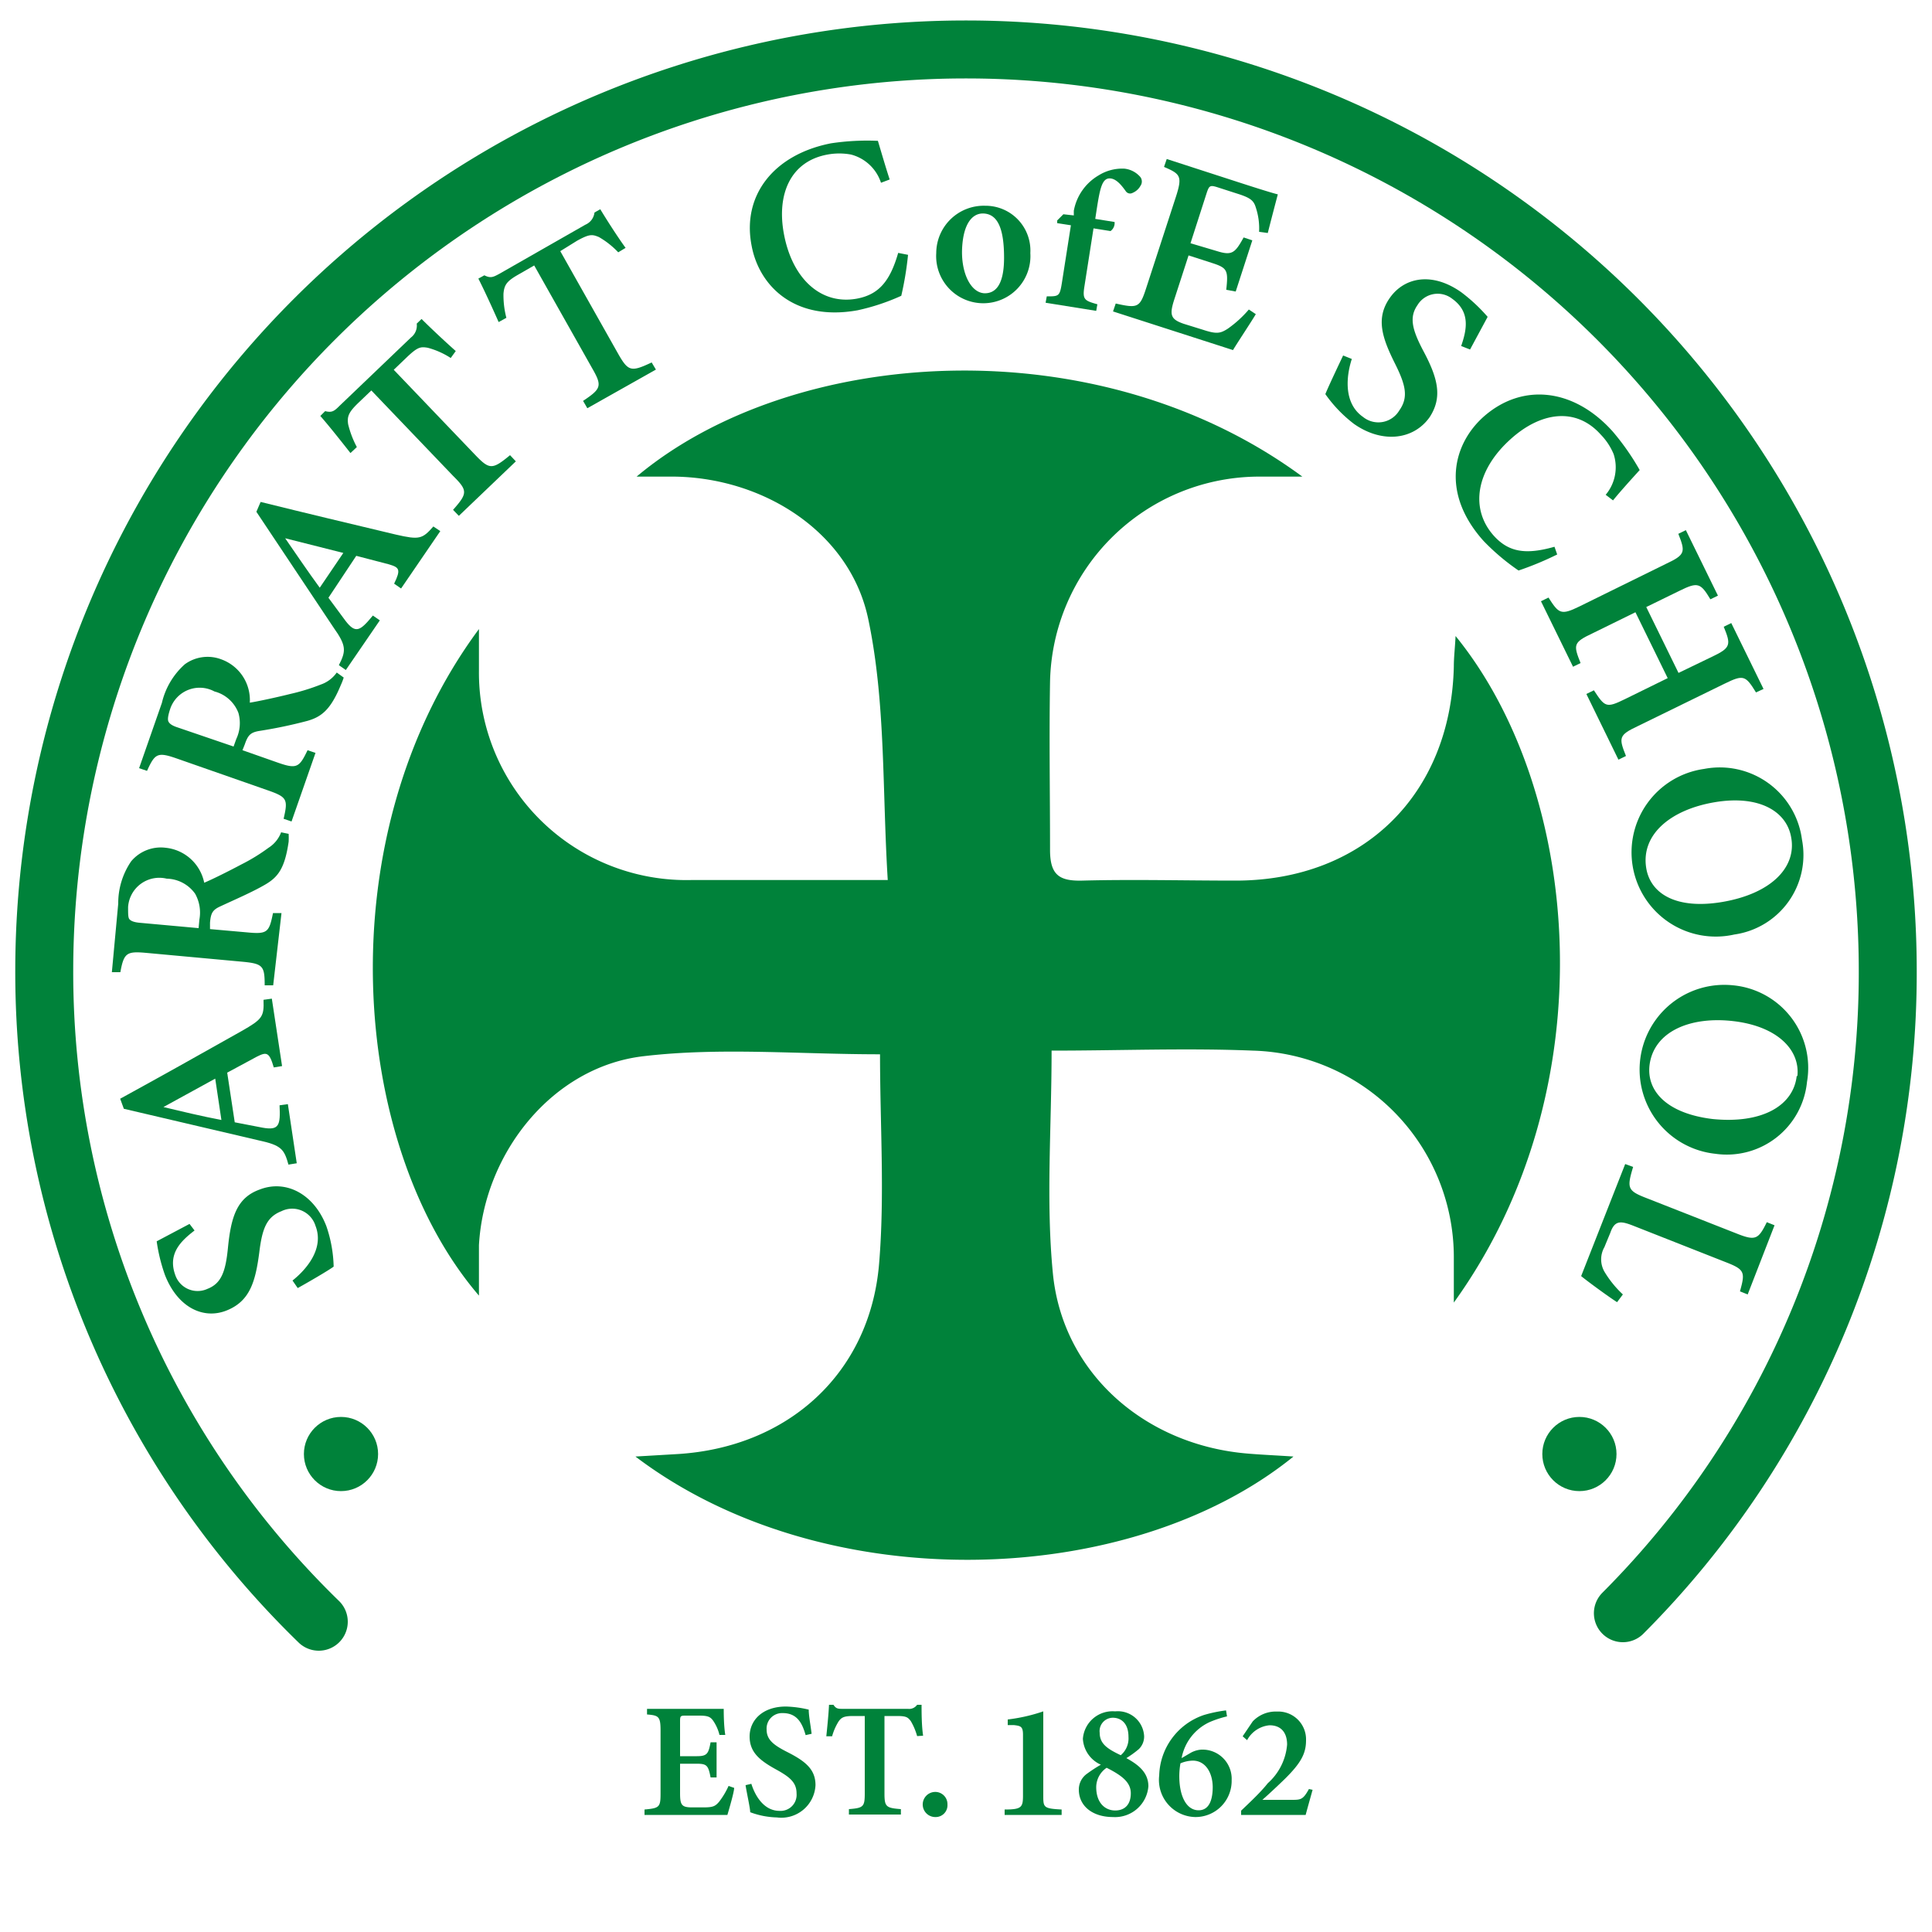<svg id="Layer_1" data-name="Layer 1" xmlns="http://www.w3.org/2000/svg" viewBox="0 0 100 100"><defs><style>.cls-1{fill:#00823a;}.cls-2{fill:none;stroke:#00823a;stroke-linecap:round;stroke-miterlimit:10;stroke-width:3px;}</style></defs><path class="cls-1" d="M45.55,54.57c-4.24,0-8.29-.37-12.25.1-4.7.55-8.24,5-8.51,9.78,0,.8,0,1.6,0,2.61-6.69-7.79-7.93-23.81,0-34.5,0,1,0,1.6,0,2.16a10.74,10.74,0,0,0,11,10.83c3.2,0,6.4,0,10.16,0-.29-4.65-.1-9.16-1-13.46-.92-4.51-5.37-7.34-10-7.42-.61,0-1.23,0-2,0,8.06-6.76,23.79-7.86,34.46,0-1.08,0-1.72,0-2.35,0A10.84,10.84,0,0,0,54.35,35.29c-.05,2.9,0,5.8,0,8.7,0,1.28.46,1.62,1.66,1.59,2.64-.07,5.29,0,7.94,0,6.63,0,11.15-4.48,11.3-11.09,0-.48.06-.95.09-1.57,6.51,8,7.9,23.42-.09,34.5,0-1.07,0-1.71,0-2.34A10.7,10.7,0,0,0,64.85,54.38c-3.44-.14-6.9,0-10.42,0,0,4-.3,7.82.07,11.56.52,5.18,4.82,8.88,10.12,9.3.72.06,1.45.09,2.33.15-8.49,6.88-24.34,7.37-34.06,0l2.21-.13c5.7-.36,9.92-4.18,10.4-9.83C45.8,61.85,45.55,58.25,45.55,54.57Z"/><path class="cls-2" d="M16.5,83.94A46.89,46.89,0,0,1,2.29,50.27a47.71,47.71,0,0,1,95.42,0A46.91,46.91,0,0,1,84,83.5"/><path class="cls-1" d="M10.07,63.69c-.69.53-1.4,1.19-1,2.3a1.22,1.22,0,0,0,1.67.72c.72-.28.94-.9,1.06-2.14.16-1.6.47-2.58,1.64-3,1.36-.53,2.81.23,3.45,1.89a6.88,6.88,0,0,1,.38,2.1c-.27.2-1.3.8-1.86,1.11l-.27-.39c.68-.54,1.66-1.63,1.19-2.83a1.26,1.26,0,0,0-1.76-.76c-.77.3-1,.9-1.15,2.14-.2,1.52-.49,2.52-1.69,3S9.2,67.68,8.54,66a8.89,8.89,0,0,1-.43-1.75l1.7-.9Z"/><path class="cls-1" d="M14.6,55.18l-.43.07c-.23-.8-.37-.81-.87-.56l-1.54.83.39,2.57,1.45.28c.85.15.92-.13.87-1.16l.43-.06.46,3.06-.43.07c-.22-.79-.36-1-1.52-1.25l-7-1.64-.19-.52c2.08-1.14,4.26-2.36,6.28-3.5,1.09-.62,1.17-.75,1.14-1.62l.43-.06ZM8.46,57.3c1,.24,2,.48,3,.67l-.32-2.14Z"/><path class="cls-1" d="M14.94,43.16a4.09,4.09,0,0,1,0,.41c-.2,1.38-.55,1.83-1.22,2.22s-1.56.77-2.33,1.13c-.39.18-.48.35-.52.84l0,.33,1.92.17c1.05.1,1.14,0,1.34-1l.44,0L14.14,51l-.44,0c0-1-.09-1.12-1.14-1.22l-5-.46c-1-.09-1.15,0-1.33,1l-.44,0,.33-3.55a3.83,3.83,0,0,1,.67-2.19,2,2,0,0,1,1.78-.7,2.27,2.27,0,0,1,2,1.81c.41-.17,1.29-.61,1.91-.94a9.73,9.73,0,0,0,1.42-.87,1.61,1.61,0,0,0,.65-.8ZM10.32,47.6a2,2,0,0,0-.22-1.34,1.85,1.85,0,0,0-1.47-.78,1.62,1.62,0,0,0-2,1.47c0,.36,0,.55.07.63s.21.15.5.18l3.08.28Z"/><path class="cls-1" d="M17.79,35.07a3,3,0,0,1-.15.39c-.53,1.28-1,1.64-1.72,1.85a24.36,24.36,0,0,1-2.54.53c-.42.08-.55.22-.71.69l-.12.3,1.82.64c1,.35,1.12.25,1.55-.64l.41.14-1.24,3.55-.41-.14c.23-1,.19-1.12-.81-1.47L9.15,39.26c-1-.35-1.13-.26-1.54.64l-.41-.14,1.18-3.38a3.84,3.84,0,0,1,1.19-2,2,2,0,0,1,1.89-.25,2.24,2.24,0,0,1,1.47,2.24c.44-.07,1.41-.28,2.09-.45a10.86,10.86,0,0,0,1.59-.49,1.67,1.67,0,0,0,.82-.62Zm-5.56,3.18a1.93,1.93,0,0,0,.11-1.35,1.81,1.81,0,0,0-1.24-1.11,1.61,1.61,0,0,0-2.3.93c-.11.34-.13.53-.08.63s.17.2.44.29l2.93,1Z"/><path class="cls-1" d="M20.76,30.46l-.36-.25c.36-.74.27-.84-.27-1l-1.69-.44L17,30.94l.88,1.19c.53.69.76.53,1.42-.27l.36.25L17.9,34.68l-.36-.25c.37-.73.4-1-.27-1.94l-4-6,.22-.51c2.3.57,4.73,1.15,7,1.69,1.22.28,1.37.23,1.94-.42l.36.24Zm-6-2.6c.6.87,1.19,1.74,1.79,2.56l1.22-1.8Z"/><path class="cls-1" d="M23.33,18.53A4.16,4.16,0,0,0,22.14,18c-.36-.06-.51-.05-1.05.46l-.71.68,4.23,4.42c.73.76.88.75,1.79,0l.3.32-2.95,2.82-.3-.31c.75-.85.77-1,0-1.76l-4.23-4.42-.67.64c-.51.49-.59.71-.53,1.11a5,5,0,0,0,.45,1.18l-.33.31c-.55-.7-1.13-1.43-1.56-1.92l.25-.25c.35.09.47,0,.74-.27l3.7-3.54a.78.78,0,0,0,.3-.72l.25-.24c.4.4,1.17,1.13,1.77,1.66Z"/><path class="cls-1" d="M32,13.06a4.39,4.39,0,0,0-1-.79c-.34-.14-.48-.17-1.13.19L29,13l3,5.32c.52.91.67.94,1.73.44l.22.37-3.55,2-.22-.38c.94-.63,1-.77.47-1.69l-3-5.32-.8.46c-.62.35-.75.54-.79,1a4.61,4.61,0,0,0,.15,1.25l-.4.22c-.36-.81-.75-1.66-1.05-2.25l.31-.17c.32.16.45.1.78-.08l4.45-2.54a.78.78,0,0,0,.47-.63l.3-.17c.29.48.86,1.38,1.31,2Z"/><path class="cls-1" d="M47,13.19a16.71,16.71,0,0,1-.35,2.12,11.14,11.14,0,0,1-2.26.75c-3.27.59-5.11-1.27-5.49-3.36C38.4,10.1,40.06,8,43,7.42a12.54,12.54,0,0,1,2.44-.13c.17.57.42,1.43.61,2l-.45.17A2.22,2.22,0,0,0,44.05,8a3.35,3.35,0,0,0-1.22,0c-1.92.35-2.63,2.06-2.26,4.08.43,2.36,1.93,3.71,3.77,3.38,1.15-.21,1.73-.91,2.15-2.37Z"/><path class="cls-1" d="M51,10.65a2.32,2.32,0,0,1,2.33,2.45,2.44,2.44,0,1,1-4.87,0A2.46,2.46,0,0,1,51,10.65Zm-.13.4c-.53,0-1,.5-1.07,1.77s.43,2.34,1.17,2.36c.49,0,1-.33,1-1.84S51.64,11.07,50.89,11.05Z"/><path class="cls-1" d="M55.58,11.15l0-.24a2.68,2.68,0,0,1,1.28-1.83,2.31,2.31,0,0,1,1.34-.35,1.26,1.26,0,0,1,.83.44.39.39,0,0,1,0,.45.82.82,0,0,1-.4.36.27.27,0,0,1-.35-.07c-.2-.28-.46-.62-.77-.67-.46-.07-.57.47-.75,1.63l-.07.46,1,.16a.51.51,0,0,1-.21.47l-.88-.14-.47,3c-.11.69,0,.74.67.93l-.06.34-2.62-.42.06-.33c.62,0,.67,0,.78-.68l.47-3-.71-.11,0-.14.32-.32Z"/><path class="cls-1" d="M65,16.26c-.17.3-1,1.55-1.18,1.86l-6.21-2,.14-.41c1.15.26,1.25.21,1.58-.81l1.54-4.73c.34-1.06.22-1.17-.62-1.53l.14-.41,3.89,1.26c1.24.4,1.69.53,1.86.57-.07.26-.33,1.25-.52,2L65.17,12A3.4,3.4,0,0,0,65,10.74c-.11-.37-.29-.51-1-.73l-.93-.3c-.43-.14-.48-.12-.61.27l-.84,2.61L63,13c.77.24.93.09,1.37-.71l.45.15-.86,2.65L63.47,15c.11-1,.06-1.13-.71-1.38l-1.24-.4-.72,2.22c-.28.85-.23,1.08.47,1.32l1,.31c.7.23.89.19,1.27-.05a5.83,5.83,0,0,0,1.1-1Z"/><path class="cls-1" d="M75.63,17.91c.28-.82.5-1.76-.47-2.45a1.22,1.22,0,0,0-1.79.33c-.44.63-.28,1.27.3,2.37.76,1.42,1,2.4.33,3.43-.84,1.19-2.47,1.37-3.92.35A7,7,0,0,1,68.6,20.4c.12-.31.63-1.39.92-2l.45.18c-.27.82-.47,2.27.58,3a1.26,1.26,0,0,0,1.88-.34c.48-.68.33-1.31-.23-2.43-.68-1.36-1-2.36-.25-3.41s2.18-1.34,3.69-.27A8.75,8.75,0,0,1,77,16.4l-.91,1.69Z"/><path class="cls-1" d="M80.6,28.7a16.39,16.39,0,0,1-2,.83A11.53,11.53,0,0,1,76.79,28c-2.22-2.47-1.6-5,0-6.43,2-1.77,4.67-1.48,6.68.76a12.8,12.8,0,0,1,1.4,2c-.4.44-1,1.1-1.38,1.57l-.38-.29a2.21,2.21,0,0,0,.41-2.11,3.22,3.22,0,0,0-.66-1c-1.3-1.46-3.13-1.16-4.66.22-1.79,1.6-2.14,3.59-.89,5,.78.87,1.67,1,3.15.58Z"/><path class="cls-1" d="M90.89,35.84c-.54-.88-.65-.93-1.61-.46l-4.5,2.2c-1,.47-1,.6-.62,1.55l-.39.19-1.66-3.4.39-.19c.57.87.64.93,1.6.46l2.22-1.09-1.67-3.41-2.22,1.09c-1,.47-1,.59-.62,1.54l-.39.19-1.66-3.39.39-.19c.53.83.64.93,1.6.46l4.49-2.21c1-.47,1-.61.63-1.55l.39-.19,1.66,3.39-.39.19c-.51-.85-.65-.91-1.6-.44l-1.72.84,1.67,3.41L88.6,34c1-.47,1-.63.62-1.56l.39-.19,1.67,3.41Z"/><path class="cls-1" d="M93.27,43.46a4.16,4.16,0,0,1-3.5,4.91A4.36,4.36,0,1,1,88.2,39.8,4.29,4.29,0,0,1,93.27,43.46Zm-.56-.12c-.23-1.34-1.65-2.2-3.94-1.82s-3.85,1.67-3.56,3.42c.22,1.32,1.55,2.14,3.91,1.75C91.69,46.26,93,44.88,92.71,43.34Z"/><path class="cls-1" d="M93.53,56a4.17,4.17,0,0,1-4.74,3.72A4.36,4.36,0,1,1,89.71,51,4.29,4.29,0,0,1,93.53,56Zm-.5-.28c.16-1.35-1-2.58-3.26-2.86s-4.17.52-4.39,2.27c-.16,1.33.88,2.5,3.26,2.79C91.22,58.18,92.84,57.22,93,55.67Z"/><path class="cls-1" d="M83.7,67.4c-.43-.27-1.56-1.1-1.86-1.35l2.28-5.8.41.15c-.33,1.1-.3,1.23.71,1.62l4.63,1.82c1,.4,1.14.31,1.58-.58l.4.16L90.46,67l-.4-.16c.28-1,.25-1.13-.76-1.52l-4.72-1.86c-.68-.27-1-.32-1.23.35,0,0-.28.67-.3.73a1.28,1.28,0,0,0,0,1.29A5.37,5.37,0,0,0,84,67Z"/><circle class="cls-1" cx="17.65" cy="75.26" r="1.92"/><circle class="cls-1" cx="81.75" cy="75.26" r="1.92"/><path class="cls-1" d="M38,92.54c0,.22-.28,1.16-.35,1.4H33.36v-.28c.77-.07.83-.12.83-.83V89.57c0-.73-.1-.78-.7-.83v-.29h2.69c.86,0,1.16,0,1.28,0,0,.18,0,.85.08,1.35l-.3,0a2.22,2.22,0,0,0-.33-.74c-.15-.21-.29-.26-.74-.26h-.64c-.3,0-.33,0-.33.29v1.81h.87c.53,0,.6-.13.71-.72h.31V92h-.31c-.12-.62-.19-.71-.72-.71H35.2v1.53c0,.59.08.72.57.73h.66c.49,0,.6-.07.79-.29a4,4,0,0,0,.49-.82Z"/><path class="cls-1" d="M41.7,89.81c-.16-.55-.4-1.14-1.18-1.14a.8.8,0,0,0-.84.85c0,.51.33.79,1.06,1.16.95.48,1.47.9,1.47,1.72a1.77,1.77,0,0,1-2,1.67,4.23,4.23,0,0,1-1.38-.27c0-.21-.18-1-.24-1.4l.3-.07c.17.55.61,1.4,1.46,1.4a.83.83,0,0,0,.88-.9c0-.55-.32-.83-1-1.21-.88-.48-1.43-.9-1.43-1.74s.67-1.55,1.88-1.55a5.66,5.66,0,0,1,1.18.16c0,.31.08.71.15,1.25Z"/><path class="cls-1" d="M47.47,89.86a3.21,3.21,0,0,0-.33-.78c-.15-.19-.22-.26-.71-.26h-.65v4c0,.7.08.76.85.82v.28H43.94v-.28c.75-.06.82-.12.82-.82v-4h-.6c-.47,0-.61.07-.76.29a2.94,2.94,0,0,0-.33.76h-.3c.06-.58.12-1.2.14-1.63h.23c.13.2.23.21.47.21H47a.5.5,0,0,0,.47-.21h.23c0,.37,0,1.07.08,1.6Z"/><path class="cls-1" d="M48.41,94.05a.65.65,0,0,1,0-1.3.63.63,0,0,1,.63.65A.61.61,0,0,1,48.41,94.05Z"/><path class="cls-1" d="M52,93.94v-.28c.89,0,.95-.12.95-.74V89.79c0-.43-.12-.46-.48-.5l-.31,0V89A8.92,8.92,0,0,0,54,88.58v4.34c0,.63,0,.69.95.74v.28Z"/><path class="cls-1" d="M57.72,88.58a1.36,1.36,0,0,1,1.5,1.29.91.91,0,0,1-.27.66,5.12,5.12,0,0,1-.65.47c.6.33,1.14.73,1.14,1.46a1.73,1.73,0,0,1-1.83,1.59c-1.06,0-1.77-.57-1.77-1.42a1,1,0,0,1,.38-.79,7.74,7.74,0,0,1,.76-.5A1.56,1.56,0,0,1,56.05,90,1.54,1.54,0,0,1,57.72,88.58Zm0,5.13c.51,0,.81-.32.81-.89s-.46-.92-1.25-1.32a1.22,1.22,0,0,0-.54,1C56.74,93.34,57.22,93.71,57.72,93.71Zm-.12-4.8a.69.69,0,0,0-.68.78c0,.58.42.84,1.09,1.16a1.14,1.14,0,0,0,.4-.95C58.41,89.17,58,88.91,57.6,88.91Z"/><path class="cls-1" d="M61.64,90.72a1.3,1.3,0,0,1,.55-.16,1.51,1.51,0,0,1,1.56,1.58,1.87,1.87,0,0,1-1.88,1.91A1.92,1.92,0,0,1,60,91.9a3.4,3.4,0,0,1,2.31-3.13,7,7,0,0,1,1.15-.24l.05.31a5.36,5.36,0,0,0-.91.3A2.57,2.57,0,0,0,61.16,91Zm.1.41a1.73,1.73,0,0,0-.64.14,3.9,3.9,0,0,0-.06.65c0,1.09.39,1.78,1,1.78s.73-.67.73-1.21C62.76,91.73,62.38,91.13,61.74,91.13Z"/><path class="cls-1" d="M67.94,92.64c-.12.43-.28,1-.36,1.3H64.24v-.22c.46-.44,1-.94,1.38-1.42a3,3,0,0,0,1-2c0-.63-.32-1-.91-1a1.47,1.47,0,0,0-1.16.77l-.23-.2.52-.77a1.64,1.64,0,0,1,1.25-.51,1.44,1.44,0,0,1,1.51,1.49c0,.68-.26,1.17-1.1,2-.34.33-.83.79-1.16,1.08h1.49c.5,0,.61,0,.92-.56Z"/></svg>